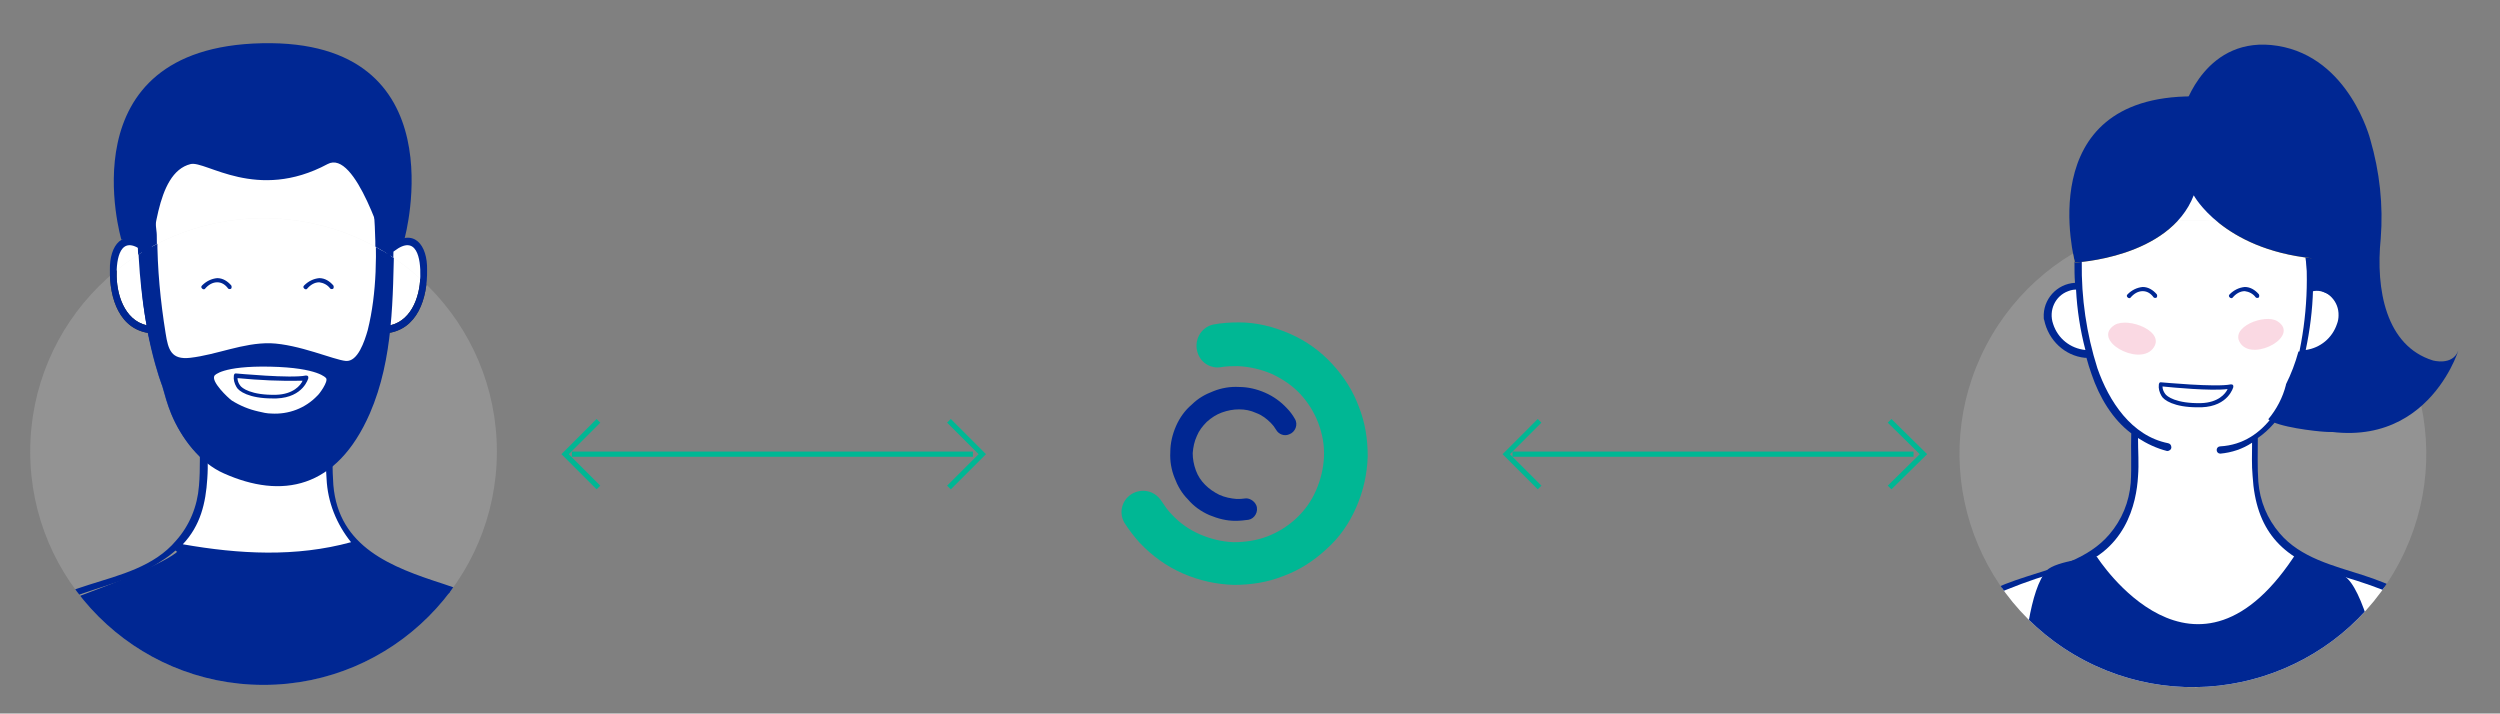 <?xml version="1.0" encoding="utf-8"?>
<!-- Generator: Adobe Illustrator 26.1.0, SVG Export Plug-In . SVG Version: 6.00 Build 0)  -->
<svg version="1.1" id="Section1" xmlns="http://www.w3.org/2000/svg" xmlns:xlink="http://www.w3.org/1999/xlink" x="0px" y="0px"
	 viewBox="0 0 480 137" style="enable-background:new 0 0 480 137;" xml:space="preserve">
<rect x="0" y="0" width="480" height="137" fill="#808080" stroke="none"/>
<style type="text/css">
	.st0{fill:#FFFFFF;}
	.st1{fill:#002793;}
	.st2{opacity:0.5;clip-path:url(#SVGID_00000070823603589134345740000005787977258983832486_);enable-background:new    ;}
	.st3{opacity:0.5;fill:#CCCCCC;enable-background:new    ;}
	.st4{clip-path:url(#SVGID_00000145741310020648756790000001358240921768081588_);}
	.st5{clip-path:url(#SVGID_00000174587857085481708140000004154444606767078815_);}
	.st6{clip-path:url(#SVGID_00000158712919680182709840000002375121168429477277_);}
	.st7{fill:#40405B;}
	.st8{clip-path:url(#SVGID_00000125574108394509982040000012358557786937674125_);}
	.st9{clip-path:url(#SVGID_00000045607762811135322400000015587906899426668689_);}
	.st10{fill:#38332D;}
	.st11{clip-path:url(#SVGID_00000150092560710341524480000012444097714907528864_);}
	.st12{clip-path:url(#SVGID_00000114771306724214396680000007892617681540987289_);}
	.st13{opacity:0.5;clip-path:url(#SVGID_00000125599073998248371190000004170384891286476944_);enable-background:new    ;}
	.st14{clip-path:url(#SVGID_00000051344233428570068220000014742978012493575094_);}
	.st15{clip-path:url(#SVGID_00000158029716179639276170000012128585255908858517_);}
	.st16{opacity:0.2;fill:#E84376;enable-background:new    ;}
	.st17{fill:#FFC931;}
	.st18{fill:none;stroke:#00B794;stroke-miterlimit:10;}
	.st19{fill:#00B794;}
</style>
<polygon class="st0" points="29.4,63.4 25.1,62 22.5,57.4 21.6,53 21.6,49.8 22.3,47.4 24.8,46.3 28.4,36.1 34,25.6 72.3,24.9 
	75.6,36.1 75.6,45.4 76.8,46.8 79.1,46.6 81,48.9 81.3,55.1 78.8,61 75.6,62.9 72.7,63.6 62.9,88.4 63.4,94.8 65,99.2 68.3,104.3 
	64.7,105.4 57.4,106.5 50.1,106.9 43.2,106.4 33.5,105 37.8,99 38.9,94.3 38.9,86 31.4,69.2 "/>
<path class="st1" d="M75.6,45.9l-3.8-5.2c0.5,7.3,0.5,15.3-1.3,22.5c-0.6,2.1-1.9,6.1-4.2,5.9s-9-3.2-14.5-3.4
	c-5.3-0.1-10.2,2.2-15.4,2.8c-3.6,0.4-4.2-1.5-4.7-4.7c-1-6.2-1.6-12.4-1.6-18.7c0-0.9-0.6-3.5,0.1-4.3L26.4,46
	c0.5,17.6,4.7,28,4.7,28c0.5,1.8,1,3.6,1.7,5.3c1.9,4.6,5.5,9.4,10.1,11.4c11,4.9,21.6,3.1,28-11.5C75.5,68.6,75.3,56.9,75.6,45.9z
	 M60.8,75.8c-2.3,2.4-5.5,3.6-8.8,3.4c-0.8,0-1.7-0.2-2.5-0.4c-1.8-0.4-3.5-1.1-5.1-2.1c-0.7-0.5-4.1-3.7-3.3-4.8
	c0,0,1.4-1.9,10.7-1.7s10.7,2.2,10.7,2.2C63,73,61.2,75.4,60.8,75.8L60.8,75.8z"/>
<g>
	<g>
		<defs>
			<circle id="SVGID_1_" cx="50.6" cy="86.7" r="44.8"/>
		</defs>
		<clipPath id="SVGID_00000117665443305745840490000013566761618866569401_">
			<use xlink:href="#SVGID_1_"  style="overflow:visible;"/>
		</clipPath>
		<g style="opacity:0.5;clip-path:url(#SVGID_00000117665443305745840490000013566761618866569401_);enable-background:new    ;">
			<circle class="st3" cx="50.6" cy="86.7" r="44.8"/>
		</g>
	</g>
</g>
<g>
	<g>
		<defs>
			<circle id="SVGID_00000076601556227989990830000018187052783384518561_" cx="50.6" cy="86.7" r="44.8"/>
		</defs>
		<clipPath id="SVGID_00000110460624197030337620000009111131305216297610_">
			<use xlink:href="#SVGID_00000076601556227989990830000018187052783384518561_"  style="overflow:visible;"/>
		</clipPath>
		<g style="clip-path:url(#SVGID_00000110460624197030337620000009111131305216297610_);">
			<polygon class="st0" points="29.5,63.4 25.2,62 22.6,57.4 21.7,53 21.7,49.8 22.5,47.4 24.9,46.3 28.6,36.1 34.1,25.6 72.4,24.9 
				75.7,36.1 75.7,45.4 76.9,46.8 79.2,46.6 81.1,48.9 81.4,55.1 79,61 75.7,62.9 72.9,63.6 63,88.4 63.6,94.8 65.1,99.2 
				68.4,104.3 64.8,105.4 57.6,106.5 50.2,106.9 43.3,106.4 33.6,105 37.9,99 39.1,94.3 39.1,86 31.5,69.2 			"/>
		</g>
	</g>
</g>
<g>
	<g>
		<defs>
			<circle id="SVGID_00000071547317016947425650000002892207993867972025_" cx="50.6" cy="86.7" r="44.8"/>
		</defs>
		<clipPath id="SVGID_00000049927833938149027430000014508912035120989613_">
			<use xlink:href="#SVGID_00000071547317016947425650000002892207993867972025_"  style="overflow:visible;"/>
		</clipPath>
		<g style="clip-path:url(#SVGID_00000049927833938149027430000014508912035120989613_);">
			<g>
				<path class="st1" d="M-5.6,132.1c0,0,5.6-11.9,16.2-15.9l9-3.4c0,0,12.4-4.7,14.7-7.1c0,0,23,3.3,33.5-1.5c0,0,9.5,6.5,12.5,7.5
					c0,0,14.6,3.7,19.4,9.1c0,0,8.2,5.4,7.9,11.4H-5.6V132.1z"/>
			</g>
		</g>
	</g>
</g>
<g>
	<g>
		<defs>
			<circle id="SVGID_00000063597888250594273230000002299096826040869000_" cx="50.6" cy="86.7" r="44.8"/>
		</defs>
		<clipPath id="SVGID_00000111188926559694668400000004301862732232534674_">
			<use xlink:href="#SVGID_00000063597888250594273230000002299096826040869000_"  style="overflow:visible;"/>
		</clipPath>
		<g style="clip-path:url(#SVGID_00000111188926559694668400000004301862732232534674_);">
			<path class="st7" d="M28.2,52.2c1.6-5.3,1.5-19,8.4-20.7c2.9-0.7,12.7,7.3,26.3,0c5.4-2.9,10.9,15.8,11.9,18.5l0.4-2.4l2.5-1.9
				c0,0,10.5-38.2-27.4-37.4S23.3,46,23.3,46S27.7,45.3,28.2,52.2z"/>
		</g>
	</g>
</g>
<g>
	<g>
		<defs>
			<circle id="SVGID_00000124156574607938583360000018243832680228257187_" cx="50.6" cy="86.7" r="44.8"/>
		</defs>
		<clipPath id="SVGID_00000134962818394210805670000004671772099994419076_">
			<use xlink:href="#SVGID_00000124156574607938583360000018243832680228257187_"  style="overflow:visible;"/>
		</clipPath>
		<g style="clip-path:url(#SVGID_00000134962818394210805670000004671772099994419076_);">
			<g>
				<path class="st1" d="M-2.4,127.5c3.1-5.5,8.9-9.7,14.8-12.3c2.4,5.5,2.7,11.4,2.2,17.3h1.5c0.5-6.1,0.2-12.1-2.3-17.8
					c5.7-2.2,11.8-3.4,16.9-6.8c0.1-0.1,0.2-0.1,0.3-0.2c1-0.6,1.9-1.3,2.7-2c0.1,0.1,0.2,0.2,0.4,0.3c11.4,2,23,2.8,34.2-0.5l0,0
					c0.4,0.4,0.9,0.8,1.4,1.2c5.4,4.3,13,5.7,19.3,8.3c0.3,0.1,0.5,0.2,0.8,0.3c-4,4.4-4.9,11.1-4.8,17.3h1.5
					c-0.1-6.1,0.8-12.5,4.8-16.6c5.4,2.6,10.5,6.6,13.4,11.6c0.9,1.6,1.6,3.4,2.3,5h1.4c-1.4-4.1-3.6-7.8-6.4-11.1
					c-4.2-4.8-10.9-7.4-16.9-9.4c-9.9-3.2-20.1-7-21.1-19c-0.2-3-0.2-5.9-0.1-8.9c4.7-3.3,7.6-9.1,9.1-14.9
					c1.9-7.3,2.5-14.9,1.9-22.5c-0.4,0.2-0.9,0.4-1.4,0.5c0.5,6.9-0.1,13.9-1.7,20.7c-1.9,8-6.4,16.9-15.7,17.4
					c-0.2,0-0.2,1.5,0,1.5c2.3-0.1,4.5-0.7,6.5-1.8c0,2.3-0.1,4.5,0.1,6.8c0.2,4.5,1.9,8.7,4.7,12.2c-10.6,2.9-21.5,2.3-32.3,0.4
					c3.4-3.6,4.4-7.9,4.7-12.6c0.2-2.6,0-5.2,0.1-7.8c1.7,1.1,3.6,1.8,5.5,2.2c0.9,0.2,1.2-1.3,0.2-1.5c-7.5-1.4-11.7-8.1-14-14.8
					c-2.4-6.9-3.1-14.3-3.1-21.5c0-0.9-1.5-0.8-1.5,0.2c-0.1,7.7,1,15.3,3.4,22.6c1.5,4.7,4.3,8.8,8,12c-0.1,3.3,0.1,6.7-0.2,10
					c-0.3,3.9-1.8,7.6-4.4,10.5c-4.2,5-10.8,6.6-16.8,8.5s-12.7,4.6-16.9,9.4c-2.8,3.3-5,7-6.4,11.1h1.4C-4,131-3.3,129.1-2.4,127.5
					z"/>
			</g>
		</g>
	</g>
</g>
<g>
	<g>
		<defs>
			<circle id="SVGID_00000031191630134615444840000010747060356628224166_" cx="50.6" cy="86.7" r="44.8"/>
		</defs>
		<clipPath id="SVGID_00000057863101563679877500000017826449344507406734_">
			<use xlink:href="#SVGID_00000031191630134615444840000010747060356628224166_"  style="overflow:visible;"/>
		</clipPath>
		<g style="clip-path:url(#SVGID_00000057863101563679877500000017826449344507406734_);">
			<path class="st10" d="M75,47c-0.7,0.5,0,1.7,0.7,1.2c4.3-3.3,5.1,1.4,5,4.9c-0.1,4.1-1.9,9-6.6,9.5c-0.9,0.1-0.9,1.5,0,1.4
				c6.1-0.6,8-6.8,7.9-12.2C82.1,47.1,79.5,43.6,75,47z"/>
		</g>
	</g>
</g>
<g>
	<g>
		<defs>
			<circle id="SVGID_00000091737032309958137430000015701092818780136375_" cx="50.6" cy="86.7" r="44.8"/>
		</defs>
		<clipPath id="SVGID_00000155856105649630594130000015219089400180731063_">
			<use xlink:href="#SVGID_00000091737032309958137430000015701092818780136375_"  style="overflow:visible;"/>
		</clipPath>
		<g style="clip-path:url(#SVGID_00000155856105649630594130000015219089400180731063_);">
			<path class="st10" d="M28.1,47c0.7,0.5,0,1.7-0.7,1.2c-4.3-3.3-5.1,1.4-5,4.9c0.1,4.1,1.9,9,6.6,9.5c0.9,0.1,0.9,1.5,0,1.4
				c-6.1-0.6-8-6.8-7.9-12.2C21,47.1,23.6,43.6,28.1,47z"/>
		</g>
	</g>
</g>
<g>
	<g>
		<defs>
			<circle id="SVGID_00000050656901046392878430000014636648167702986173_" cx="50.6" cy="86.7" r="44.8"/>
		</defs>
		<clipPath id="SVGID_00000081649919268048677940000008833112793168390285_">
			<use xlink:href="#SVGID_00000050656901046392878430000014636648167702986173_"  style="overflow:visible;"/>
		</clipPath>
		<g style="clip-path:url(#SVGID_00000081649919268048677940000008833112793168390285_);">
			<g>
				<path class="st1" d="M75.7,46.1l-3.8-5.2c0.5,7.3,0.5,15.3-1.3,22.5c-0.6,2.1-1.9,6.1-4.2,5.9s-9-3.2-14.5-3.4
					c-5.3-0.1-10.2,2.2-15.4,2.8c-3.6,0.4-4.2-1.5-4.7-4.7c-1-6.2-1.6-12.4-1.6-18.7c0-0.9-0.6-3.5,0.1-4.3l-3.8,5.2
					c0.5,17.6,4.7,28,4.7,28c0.5,1.8,1,3.6,1.7,5.3c1.9,4.6,5.5,9.4,10.1,11.4c11,4.9,21.6,3.1,28-11.5
					C75.6,68.8,75.4,57.1,75.7,46.1z M60.9,76c-2.3,2.4-5.5,3.6-8.8,3.4c-0.8,0-1.7-0.2-2.5-0.4c-1.8-0.4-3.5-1.1-5.1-2.1
					c-0.7-0.5-4.1-3.7-3.3-4.8c0,0,1.4-1.9,10.7-1.7s10.7,2.2,10.7,2.2C63.1,73.2,61.3,75.7,60.9,76z"/>
			</g>
		</g>
	</g>
</g>
<path class="st1" d="M75,47c-0.7,0.5,0,1.7,0.7,1.2c4.3-3.3,5.1,1.4,5,4.9c-0.1,4.1-1.9,9-6.6,9.5c-0.9,0.1-0.9,1.5,0,1.4
	c6.1-0.6,8-6.8,7.9-12.2C82.1,47.1,79.5,43.6,75,47z"/>
<path class="st1" d="M28.1,47c0.7,0.5,0,1.7-0.7,1.2c-4.3-3.3-5.1,1.4-5,4.9c0.1,4.1,1.9,9,6.6,9.5c0.9,0.1,0.9,1.5,0,1.4
	c-6.1-0.6-8-6.8-7.9-12.2C21,47.1,23.6,43.6,28.1,47z"/>
<path class="st1" d="M28.2,52.2c1.6-5.3,1.5-19,8.4-20.7c2.9-0.7,12.7,7.3,26.3,0c5.4-2.9,10.9,15.8,11.9,18.5l0.4-2.4l2.5-1.9
	c0,0,10.5-38.2-27.4-37.4S23.3,46,23.3,46S27.7,45.3,28.2,52.2z"/>
<path class="st1" d="M52.3,76.5c-4.5,0-6.5-1.4-6.9-2.2c-0.4-0.7-0.6-1.4-0.5-2.2c0-0.1,0.1-0.2,0.1-0.3c0.1-0.1,0.2-0.1,0.3-0.1
	c0.1,0,10.6,1,13.4,0.4c0.1,0,0.3,0,0.4,0.1s0.1,0.2,0.1,0.4c0,0-0.9,3.7-6.1,3.9L52.3,76.5z M45.6,72.6c0,0.5,0.2,1,0.5,1.4
	c0.3,0.5,2.1,1.9,6.9,1.8c3.3-0.1,4.7-1.8,5.1-2.7C53.9,73.2,49.8,73,45.6,72.6z"/>
<path class="st1" d="M63.7,55.5c-0.1,0-0.2,0-0.3-0.1c-0.5-0.7-1.3-1.1-2.1-1.2l0,0c-0.9,0-1.7,0.5-2.3,1.2c-0.1,0.2-0.4,0.2-0.6,0
	s-0.2-0.4,0-0.6c0.8-0.8,1.8-1.3,2.9-1.4l0,0c1.1,0,2,0.6,2.7,1.4c0.1,0.2,0.1,0.4,0,0.6C63.9,55.5,63.8,55.5,63.7,55.5z"/>
<path class="st1" d="M44.1,55.5c-0.1,0-0.2,0-0.3-0.1c-0.5-0.7-1.2-1.2-2.1-1.2l0,0c-0.9,0-1.7,0.5-2.3,1.2c-0.1,0.2-0.4,0.2-0.6,0
	s-0.2-0.4,0-0.6c0.8-0.8,1.8-1.3,2.9-1.4c1.1,0,2,0.6,2.7,1.4c0.1,0.2,0.1,0.4,0,0.6C44.3,55.5,44.2,55.5,44.1,55.5z"/>
<polygon class="st0" points="410,32.5 433.1,32.5 433.1,46.5 408,46.5 408,32.5 "/>
<g>
	<g>
		<defs>
			
				<ellipse id="SVGID_00000117659744634312598840000002184039411590431383_" transform="matrix(0.464 -0.886 0.886 0.464 148.386 419.751)" cx="421.1" cy="87.2" rx="44.8" ry="44.8"/>
		</defs>
		<clipPath id="SVGID_00000168090208934546263020000008919593792133504662_">
			<use xlink:href="#SVGID_00000117659744634312598840000002184039411590431383_"  style="overflow:visible;"/>
		</clipPath>
		<g style="opacity:0.5;clip-path:url(#SVGID_00000168090208934546263020000008919593792133504662_);enable-background:new    ;">
			
				<ellipse transform="matrix(0.464 -0.886 0.886 0.464 148.386 419.751)" class="st3" cx="421.1" cy="87.2" rx="44.8" ry="44.8"/>
		</g>
	</g>
</g>
<g>
	<g>
		<defs>
			
				<ellipse id="SVGID_00000115512512481387517760000004895319881552315780_" transform="matrix(0.464 -0.886 0.886 0.464 148.386 419.751)" cx="421.1" cy="87.2" rx="44.8" ry="44.8"/>
		</defs>
		<clipPath id="SVGID_00000016766758240088007730000006870239660539083689_">
			<use xlink:href="#SVGID_00000115512512481387517760000004895319881552315780_"  style="overflow:visible;"/>
		</clipPath>
		<g style="clip-path:url(#SVGID_00000016766758240088007730000006870239660539083689_);">
			<polygon class="st0" points="367.7,134.7 370,127.4 371.5,124 378,116.6 384,113.1 394.1,109.4 403.9,105.4 408.5,98.2 409.5,94 
				409.8,88.2 409.8,82.6 405.9,78.6 403.7,74.7 401.9,70.3 401.4,68.1 396.5,66.6 393.9,63.6 393.1,59.7 394,57 396.3,55.3 
				399,54.7 399.8,39.6 416.1,29.5 440.9,30.7 446.9,50 443.6,53.9 444.3,55.2 447.3,55.8 449.2,57.9 449.9,61.2 448.3,65 
				446.4,66.8 444.4,67.7 441.9,68.4 437.9,78.8 434,83.2 432.5,84.2 432.8,91.4 433.7,97.1 435.9,101.7 439.6,105.4 447.5,109.3 
				458.6,113 465.2,117.1 467.6,119.3 471.1,124.4 474.4,131.4 474.4,132.6 			"/>
		</g>
	</g>
</g>
<g>
	<g>
		<defs>
			
				<ellipse id="SVGID_00000071534040020595917840000001774975670197222077_" transform="matrix(0.464 -0.886 0.886 0.464 148.386 419.751)" cx="421.1" cy="87.2" rx="44.8" ry="44.8"/>
		</defs>
		<clipPath id="SVGID_00000168836457643204115110000017105982554247918777_">
			<use xlink:href="#SVGID_00000071534040020595917840000001774975670197222077_"  style="overflow:visible;"/>
		</clipPath>
		<g style="clip-path:url(#SVGID_00000168836457643204115110000017105982554247918777_);">
			<path class="st1" d="M456.9,64.1c-4-8.9-2.7-20.7-3.6-30.2c-0.7-6.3-3.1-12.3-6.8-17.4c-2.7-3.7-8.4-7.3-13.1-7.7
				c-4.1-0.4-8.1,0.9-11.3,3.5c-2.7,2.4-6.3,4.8-6,8.8c0,0,1.5,4.7,3.7,11.4c7.6-3.1,18.7,3.1,21.2,10.4c1.5,4.3,2.2,8.8,2.1,13.4
				c1-0.6,2.3-0.6,3.3-0.1c0.3,0.1,0.6,0.2,0.9,0.4c0.5,0.3,0.8,0.7,1.1,1.2c0.1,0.1,0.1,0.1,0.2,0.1c1.9,1.5,1.3,3.5,0.1,5.1
				c-0.7,2.5-3.1,4.2-5.7,4.2l-1.3,0.3h-0.4c-0.6,2.2-1.4,4.3-2.4,6.3v0.1c-0.6,2.4-1.8,4.7-3.4,6.6c1.8,1.5,9.1,2.3,10.8,2.4
				c4.9,0.3,9.7-1,13.8-3.7c4.7-3.3,6.4-5.5,8.7-12.2C467.2,72,458.8,68.2,456.9,64.1z"/>
			<path class="st1" d="M457.8,132c-1.6-8-4.7-20.9-8.4-21.7c-3.1-0.7-6-2.3-8.2-4.6c-19.6,31.1-38.6,1.2-38.6,1.2s-7.9,0.8-9.6,2.6
				c-3.3,3.6-4.4,15.1-4.9,22.4h69.7V132z"/>
			<path class="st1" d="M416.3,85.1c-7.1-1.4-11.4-8.1-13.6-14.4c-2.1-6.6-3.1-13.5-3-20.4c0-0.9-1.4-0.7-1.4,0.2
				c0,1.3,0,2.6,0.1,3.8c-3.5,0.2-6.2,3.2-6,6.7c0,0.2,0,0.3,0.1,0.5c0.8,3.8,3.9,6.8,7.8,7.2h0.3c0.3,1.1,0.6,2.1,1,3.2
				c1.5,4.4,4,8.6,7.6,11.3c-0.1,3.2,0.1,6.3-0.1,9.5c-0.3,3.7-1.7,7.1-4.1,9.9c-4,4.7-10.3,6.3-15.9,8.1s-10.7,3.9-14.7,8.4
				c-3,3.6-5.3,7.7-6.7,12.1h1.3c0.7-1,1.6-4.1,2.8-6.3c3-5.3,7.8-9.5,13.5-11.7c3.7-1.5,7.5-2.8,11.4-3.8c11.6-3,13.5-13,13.8-17.9
				c0.2-2.5,0-4.9,0-7.4c1.7,1.1,3.6,2,5.6,2.5c0.4,0,0.8-0.3,0.8-0.7C416.9,85.5,416.7,85.2,416.3,85.1z M394.2,62.2
				c-0.9-2.6,0.4-5.4,2.9-6.3c0.5-0.2,1-0.3,1.5-0.3c0.2,3.9,0.8,7.8,1.8,11.6C397.5,66.9,395.1,65,394.2,62.2L394.2,62.2z"/>
			<path class="st1" d="M468.3,119c-4-4.5-9.1-6.8-14.7-8.6s-11.9-3.3-15.9-8c-2.4-2.8-3.8-6.2-4.1-9.9c-0.2-2.8-0.1-5.6-0.1-8.4
				c4.5-3.1,7.2-8.6,8.6-14.1c0.1-0.5,0.2-0.9,0.4-1.4h0.2c3.9-0.4,7-3.4,7.8-7.2c0.6-3.4-1.7-6.6-5.1-7.1c-0.3,0-0.6-0.1-0.9-0.1
				h-0.2c0-3.3-0.2-6.7-0.7-10c-0.1-0.9-1.5-0.5-1.3,0.4c1.1,8.1,0.7,16.3-1.1,24.2c-1.8,7.6-6.1,16.4-14.9,16.9
				c-0.4,0-0.7,0.3-0.7,0.7c0,0.4,0.3,0.7,0.7,0.7c2.2-0.2,4.3-0.9,6.1-2.1c0,2.1-0.1,4.3,0.1,6.4c0.6,10.3,5.5,15.7,15,18.6
				c3.5,1,6.8,2,10.1,3.3c5.7,2.2,10.5,6.2,13.5,11.5c1.2,2.1,2.1,5.3,2.8,6.3h1.3C473.6,126.7,471.3,122.6,468.3,119z M444.1,55.6
				h0.2c2.7,0.1,4.8,2.3,4.7,5c0,0.5-0.1,1.1-0.3,1.6c-0.9,2.7-3.2,4.6-6,5C443.5,63.4,444,59.5,444.1,55.6L444.1,55.6z"/>
			<path class="st16" d="M437.3,61.7c4.3,2.8-4.4,7.6-7,4.4S434.9,60.1,437.3,61.7z"/>
			<path class="st16" d="M406,62.4c-4.5,2.9,4.5,7.9,7.3,4.6S408.6,60.8,406,62.4z"/>
			<path class="st17" d="M398.4,50.4c0,0,18.1-0.8,22.8-12.9c0,0,5.5,10.3,22.8,12.1c0,0,9.6-31.1-23-31.1
				C389.8,18.5,398.4,50.4,398.4,50.4z"/>
		</g>
	</g>
</g>
<path class="st1" d="M398.4,50.4c0,0,18.1-0.8,22.8-12.9c0,0,5.5,10.3,22.8,12.1c0,0,9.6-31.1-23-31.1
	C389.8,18.5,398.4,50.4,398.4,50.4z"/>
<path class="st1" d="M467.1,69.2c-9-2.8-11-13.6-10-23.4c0.5-6.4-0.2-12.8-2-19c0,0-4-15.8-17.8-18s-17.9,11.8-17.9,11.8l3.7,11.9
	c10.7-2,16.7,2.3,20.1,7.6l-1.4,6.6l5.6,8.4c1.9,0,3.7,0.5,5.3,1.4c2.1,1,1.5,4.3,1.5,5.7s-1.7,3.3-4.3,4.9
	c-1.3,0.9-2.8,1.4-4.3,1.5l-6.8,12c26,10.1,33.2-13.3,33.2-13.3C470.9,70.3,467.1,69.2,467.1,69.2z"/>
<path class="st1" d="M421.9,78.2c-4.5,0-6.5-1.4-6.9-2.2c-0.4-0.7-0.6-1.4-0.5-2.2c0-0.1,0.1-0.2,0.1-0.3c0.1-0.1,0.2-0.1,0.3-0.1
	c0.1,0,10.6,1,13.4,0.4c0.1,0,0.3,0,0.4,0.1s0.1,0.2,0.1,0.4c0,0-0.9,3.7-6.1,3.9L421.9,78.2z M415.2,74.2c0,0.5,0.2,1,0.5,1.4
	c0.3,0.5,2.1,1.9,6.9,1.8c3.3-0.1,4.7-1.8,5.1-2.7C424.5,75.1,417.1,74.4,415.2,74.2L415.2,74.2z"/>
<path class="st1" d="M433.4,57.2c-0.1,0-0.2,0-0.3-0.1c-0.5-0.7-1.3-1.1-2.1-1.2l0,0c-0.9,0-1.7,0.5-2.3,1.2c-0.1,0.2-0.4,0.2-0.6,0
	s-0.2-0.4,0-0.6c0.8-0.8,1.8-1.3,2.9-1.4l0,0c1.1,0,2,0.6,2.7,1.4c0.1,0.2,0.1,0.4,0,0.6C433.6,57.2,433.5,57.2,433.4,57.2z"/>
<path class="st1" d="M413.8,57.2c-0.1,0-0.2,0-0.3-0.1c-0.5-0.7-1.2-1.2-2.1-1.2l0,0c-0.9,0-1.7,0.5-2.3,1.2c-0.1,0.2-0.4,0.2-0.6,0
	s-0.2-0.4,0-0.6c0.8-0.8,1.8-1.3,2.9-1.4c1.1,0,2,0.6,2.7,1.4c0.1,0.2,0.1,0.4,0,0.6C414,57.2,413.9,57.2,413.8,57.2z"/>
<line class="st18" x1="109.8" y1="87.2" x2="186.8" y2="87.2"/>
<polyline class="st18" points="114.9,93.6 108.5,87.2 114.9,80.8 "/>
<polyline class="st18" points="182.2,80.8 188.6,87.2 182.2,93.6 "/>
<line class="st18" x1="290.4" y1="87.2" x2="367.4" y2="87.2"/>
<polyline class="st18" points="295.6,93.6 289.2,87.2 295.6,80.8 "/>
<polyline class="st18" points="362.8,80.8 369.3,87.2 362.8,93.6 "/>
<path class="st1" d="M241.2,97c0.5,1.2-0.3,2.6-1.5,2.8c-0.8,0.1-1.6,0.2-2.5,0.2c-1.7,0-3.3-0.4-5-1.1c-1.6-0.7-3-1.7-4.1-3
	c-1.2-1.2-2-2.6-2.6-4.2c-0.6-1.5-0.9-3.2-0.8-4.9c0-1.7,0.4-3.4,1.1-5s1.7-3,3-4.1c1.2-1.2,2.6-2,4.2-2.6c1.5-0.6,3.2-0.9,4.9-0.8
	c1.7,0,3.4,0.4,5,1.1s3,1.7,4.2,3c0.6,0.6,1.1,1.3,1.5,2c0.7,1.1,0.1,2.6-1.1,3l0,0c-0.9,0.4-2,0-2.5-0.9c-0.3-0.5-0.6-0.9-1-1.3
	c-0.8-0.8-1.7-1.5-2.8-1.9c-1.1-0.5-2.1-0.7-3.3-0.7c-1.1,0-2.2,0.2-3.3,0.6c-1.1,0.4-2,1-2.9,1.8c-0.8,0.8-1.5,1.7-1.9,2.7
	c-0.5,1.1-0.7,2.1-0.8,3.3c0,1.1,0.2,2.2,0.6,3.3c0.4,1.1,1,2,1.8,2.8s1.7,1.4,2.7,1.9c1.1,0.5,2.2,0.7,3.3,0.8c0.6,0,1.1,0,1.7-0.1
	C239.8,95.6,240.8,96.1,241.2,97L241.2,97z"/>
<path class="st19" d="M230,67.9c-0.9-2.4,0.5-5.1,3-5.6c1.6-0.3,3.2-0.4,4.9-0.4c3.3,0,6.6,0.8,9.8,2.2c3.2,1.4,5.9,3.4,8.1,5.8
	c2.3,2.5,4,5.2,5.1,8.2c1.2,3,1.7,6.2,1.7,9.5c-0.1,3.3-0.8,6.6-2.2,9.8c-1.4,3.2-3.3,5.9-5.8,8.1c-2.5,2.3-5.2,4-8.2,5.1
	c-3,1.2-6.2,1.7-9.5,1.7c-3.3-0.1-6.6-0.8-9.8-2.2c-3.2-1.4-5.9-3.4-8.2-5.8c-1.1-1.2-2.1-2.5-3-3.9c-1.3-2.2-0.3-5,2.1-5.9l0,0
	c1.9-0.7,3.9,0,5,1.7c0.6,0.9,1.2,1.8,2,2.6c1.5,1.6,3.3,2.9,5.4,3.8s4.2,1.4,6.4,1.5c2.2,0,4.4-0.3,6.5-1.1c2.1-0.8,4-2,5.6-3.5
	s2.9-3.3,3.8-5.4s1.4-4.2,1.5-6.4c0.1-2.2-0.3-4.4-1.1-6.5c-0.8-2.1-2-4-3.5-5.6s-3.3-2.8-5.4-3.8c-2.1-0.9-4.3-1.4-6.5-1.5
	c-1.1,0-2.2,0-3.3,0.2C232.6,70.8,230.7,69.8,230,67.9L230,67.9z"/>
</svg>

